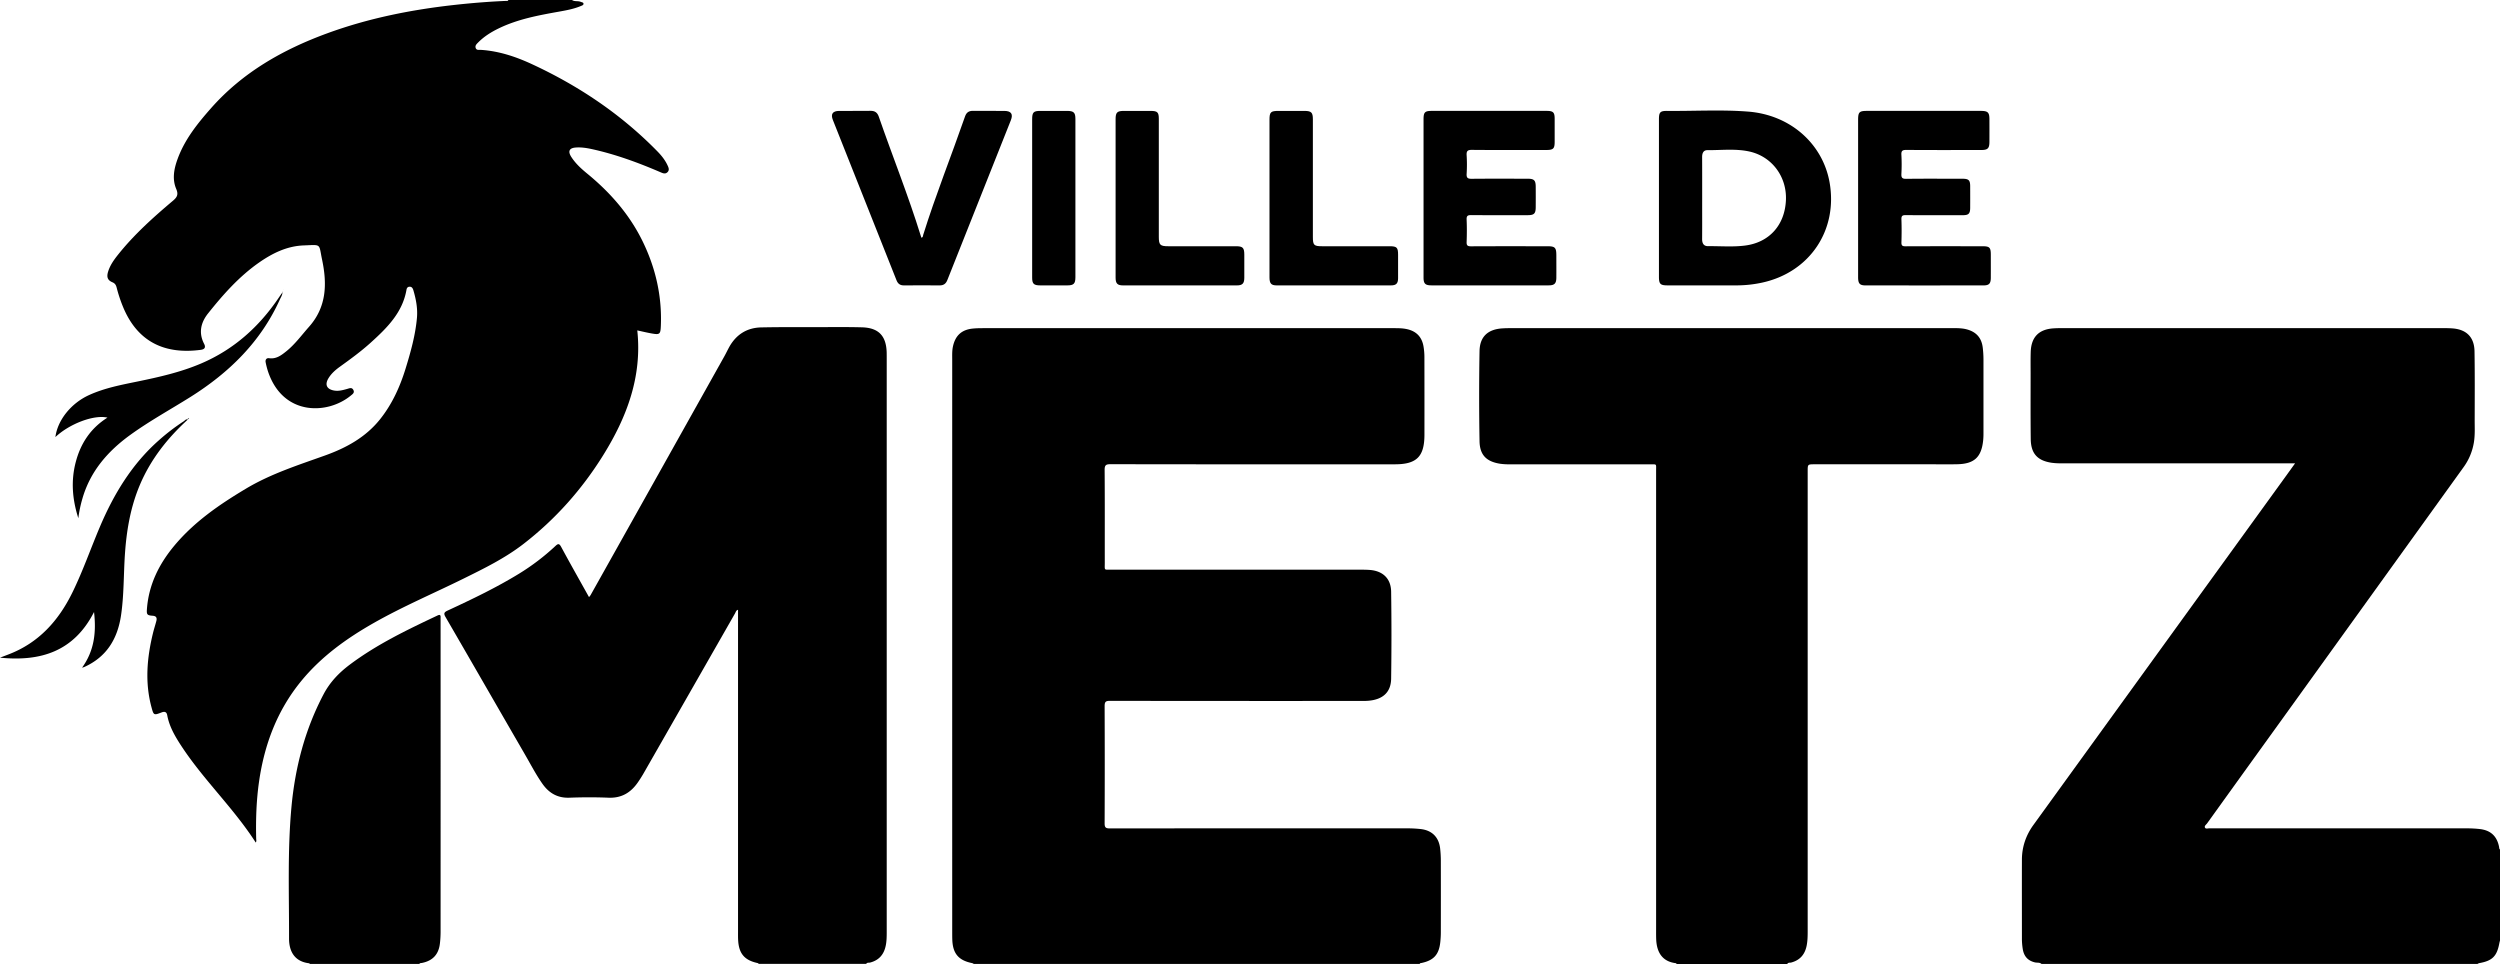 <svg id="Calque_1" data-name="Calque 1" xmlns="http://www.w3.org/2000/svg" viewBox="0 0 4001.98 1543.05"><path d="M925.72,1355.93c-26.83,1.13-53.59,3.27-80.29,6.19-70.38,7.7-139.45,21.38-206.06,45.81-70.86,26-135.1,62.44-185.74,119.84-21.61,24.5-42,49.85-53.38,81.06-5.76,15.74-9,32.09-2.27,48,3.77,8.87,1.62,13.2-5.13,18.9-31.51,26.59-62.2,54.08-88,86.46-6.68,8.37-12.89,17.08-16,27.52-2.49,8.4-.62,13.42,7,16.6,4.25,1.77,5.78,4.52,6.81,8.57a227.73,227.73,0,0,0,10,30.35c23.75,58.1,68.7,76.65,124.53,69.27,6.48-.86,8.36-4,5.45-9.63-9.2-17.84-5.2-34.21,6.42-48.8,23.92-30,49.35-58.7,81.09-81,21.65-15.16,45-26.72,71.85-27.74,29.1-1.1,24-3.39,29.49,22.72,8.1,38.48,7.5,75.59-20.86,107.51-11.94,13.44-22.52,28.13-36.66,39.45-7.91,6.32-16,12.5-27.41,10.87-4.09-.59-6.22,2.51-5.39,6.61a123.75,123.75,0,0,0,3.69,14.35c23.77,71.6,95.18,69.73,132.67,38.81,2.69-2.22,6.43-4.49,4-9s-6-2.69-9.61-1.68c-6.76,1.88-13.58,3.9-20.74,2.72-12.36-2-15.81-9.54-9.24-20.1,4.62-7.43,11.08-13.08,18.12-18.14,16.93-12.17,33.79-24.46,49.28-38.47,26.09-23.62,51-48.07,57.33-85,.52-3,2.45-4.71,5.38-4.56,3.39.17,4.76,2.9,5.6,5.74,4.24,14.33,7,28.94,5.72,43.91-2.47,27.9-10,54.76-18.19,81.37-8.94,29-21.32,56.44-40.33,80.49-23.15,29.3-54.36,46.36-88.7,58.67-43.06,15.44-86.7,29.31-126.37,53-42.49,25.39-83,53.13-115,91.59-24.37,29.3-40.7,62.16-43.64,100.79-.7,9.2.11,10.52,9.21,11.16,5.91.41,7.08,3.56,5.83,8.43-1.62,6.29-3.69,12.48-5.24,18.79-9.69,39.47-13.28,79.1-2.59,119,3.53,13.19,3.76,13.32,16.08,8.59,5.09-1.95,8.17-1,9.17,4.41,3.39,18.36,12.63,34,22.65,49.3,35.73,54.48,83.72,99.47,119.06,154.54,1.52-2.19.75-4.27.7-6.2-.71-30.55.24-61,4.58-91.29,8.5-59.39,28.92-113.79,67.23-160.7,32.34-39.6,73.06-68.75,117.11-93.72,46-26.06,94.64-46.76,142-70.1,33.63-16.58,67.38-33.11,97.18-56.17,51-39.49,93.35-87.1,127.36-141.82,37.92-61,62.55-125.92,54.61-199.85,7.25,1.56,14.8,3.42,22.44,4.79,13.67,2.45,14.73,1.53,15.29-12.36,1.89-47-8.2-91.57-28.6-133.82-21-43.52-52-79-89.11-109.45-9.68-7.93-19-16.37-25.8-27.08-5.72-9.07-2.9-14.2,7.74-14.86,8.4-.53,16.64.68,24.81,2.46,38.28,8.35,74.85,21.81,110.73,37.27,3.8,1.64,7.33,3.11,10.77-.14,3.6-3.41,1.88-7.35.25-10.86-3.87-8.37-9.53-15.58-15.91-22.11-58-59.46-125.78-105-200.84-139.85-26.06-12.12-53.17-21.2-82.21-23.06-3-.19-6.75,1-8.18-2.87s1.31-6.35,3.69-8.77c9.62-9.78,21.08-16.91,33.34-22.85,30.37-14.69,63.11-20.78,95.94-26.64,12-2.15,24.09-4.33,35.45-9.12,1.85-.78,4.51-1.42,4.06-4-.31-1.77-2.75-1.93-4.41-2.63-4.52-1.89-9.8,0-14-3H929.7C929,1356.49,927.15,1355.87,925.72,1355.93Z" transform="translate(-115.91 -1354.46)"/><path d="M2391.68,2895.94c19.49-4.22,27.85-13.56,29.87-33.63.53-5.18.83-10.4.84-15.6q.11-57.49,0-115a180.08,180.08,0,0,0-1.07-18.72c-2-18.28-13-29.37-31.28-31.39a188.55,188.55,0,0,0-20.29-1.12q-238.65-.09-477.29.1c-6.38,0-8.3-1.41-8.27-8.07q.4-93.89,0-187.76c0-7.21,2.11-8.37,8.69-8.36q199.53.29,399.05.14c4.69,0,9.4.11,14.07-.26,23.39-1.82,36.53-13.49,36.85-35.42q1-69.61,0-139.25c-.32-21.21-13.53-33.36-34.71-34.81-5.2-.35-10.43-.4-15.64-.4q-198.74,0-397.48,0c-12.31,0-10.56,1.56-10.58-10.93-.06-49.55.17-99.1-.23-148.65-.06-7.7,2-9.26,9.44-9.25q227.69.36,455.38.16c34.69,0,47.07-12.46,47.12-47.23q.09-62.19-.05-124.39a104.14,104.14,0,0,0-1.45-17.1c-2.47-14.52-10.78-23.8-25.35-27.38-7.46-1.83-15-1.84-22.54-1.84q-328.62-.06-657.25,0c-5.47,0-11,.1-16.41.65-17.76,1.81-27.82,11.08-31.67,28.4-1.6,7.24-1.22,14.53-1.22,21.81q-.06,457.66,0,915.35c0,4.43,0,8.87.16,13.29.88,21.86,10.29,32.71,31.82,36.93a10.7,10.7,0,0,1,2.62,1.35h713.7C2389,2896,2390.45,2896.2,2391.68,2895.94Z" transform="translate(-115.91 -1354.46)"/><path d="M4116.82,2864.41c.28-1.5.72-3,1.08-4.46V2714.41c-1.41-1.11-1.21-2.77-1.5-4.28-3.32-17-13.34-26.5-30.64-28.51a176.27,176.27,0,0,0-20.29-1.13q-206.19-.1-412.4-.09c-2.52,0-6.1,1.26-7.35-.87-1.66-2.85,1.86-5,3.41-7.17q58.65-81.62,117.44-163.11,146.46-203.39,292.91-406.8a92.83,92.83,0,0,0,16.65-40c1.93-11.95,1.2-23.93,1.23-35.9.09-36.51.31-73-.26-109.54-.35-23-13-35.42-36-36.9-4.68-.3-9.38-.38-14.07-.39H3416.66c-4.43,0-8.87.08-13.29.36-23.74,1.47-36,14-36.71,38-.34,11.46-.16,23-.15,34.42,0,35-.23,69.9.2,104.85.28,23.07,10.65,34.46,33.29,37.88a105.29,105.29,0,0,0,15.58.91q182,.08,363.88,0h10.43c-7.13,9.9-13.31,18.51-19.53,27.09Q3570.67,2399.12,3371,2675c-11.94,16.49-18.36,35-18.42,55.45-.14,41.73,0,83.46,0,125.19a105.5,105.5,0,0,0,1.45,18.68c2,11.22,8.19,18.09,19.47,20.75,3.45.81,7.39-.28,10.38,2.41H4081.9a11.55,11.55,0,0,1,2.71-1.24C4105.59,2892.53,4112.92,2885.3,4116.82,2864.41Z" transform="translate(-115.91 -1354.46)"/><path d="M1508.78,2895.31c14.19-3.65,22.12-12.91,25-27,1.5-7.2,1.58-14.48,1.58-21.79q0-458.91,0-917.82c0-3.39,0-6.78-.07-10.17-.79-26.53-13-39.36-39.58-40.09-22.67-.62-45.38-.34-68.07-.32-31,0-62.09-.19-93.11.45-22.6.47-39.77,11.09-51,30.91-2.81,5-5.2,10.21-8,15.21Q1168.47,2116,1061.27,2307.19a26.15,26.15,0,0,1-2.49,3.1c-15.07-27.07-30.1-53.58-44.58-80.39-3.19-5.9-5.13-5.18-9.3-1.3a363.61,363.61,0,0,1-57.74,44c-36.71,22.51-75.47,41.06-114.46,59.15-5.78,2.67-7,4.6-3.52,10.55,42.64,73.45,84.93,147.11,127.47,220.61,9,15.55,17.27,31.56,27.63,46.3s24.09,22.9,43,22.21c20.84-.77,41.76-.87,62.59,0s35.57-7.95,46.92-24.24c3.57-5.13,6.93-10.42,10-15.84q73-127.55,145.84-255.11c1.12-2,1.52-4.8,4.72-5.61v9.11q0,252.74,0,505.47c0,5.22-.1,10.45.27,15.64,1.45,20.39,10.33,30.61,30.29,35.1,1,.23,2,.33,2.43,1.51h172.17C1503.92,2894.87,1506.7,2895.85,1508.78,2895.31Z" transform="translate(-115.91 -1354.46)"/><path d="M2983.15,2895.3c14.55-3.8,22.36-13.48,25-27.85,1.34-7.21,1.48-14.49,1.48-21.81q0-368.51,0-737c0-10.93,0-10.93,11.29-10.93h190.14c12.78,0,25.57.21,38.34-.1,26.84-.64,38.28-11.26,41.11-37.83a111.47,111.47,0,0,0,.53-11.7q0-59.07,0-118.14a169.6,169.6,0,0,0-1.12-18.72c-1.87-16.19-10.66-25.79-26.6-29.77-8.22-2-16.58-1.7-24.9-1.7q-350.55-.06-701.1,0c-5.22,0-10.44,0-15.64.33-23.7,1.27-36.94,13-37.34,36.46q-1.23,72,0,144c.35,22.37,11.06,32.92,33.21,36.32a97.34,97.34,0,0,0,14.79.88q112.29.09,224.58.06c11.52,0,10.07-1.38,10.07,9.84q0,367.33,0,734.66c0,5.22-.06,10.44.14,15.65.91,23.68,12.08,36,31.23,38.33.61.07,1.15.86,1.72,1.31h176.86C2978.29,2894.88,2981.07,2895.84,2983.15,2895.3Z" transform="translate(-115.91 -1354.46)"/><path d="M791.39,2895.93c17.29-3.49,26.81-13.74,28.75-31.34a163.1,163.1,0,0,0,1.07-17.94q.07-249.55,0-499.11c0-1.57-.06-3.14,0-4.7.21-4.34-1.44-4.77-5.15-3-48.54,22.93-96.91,46.12-140.15,78.53-17.3,13-31.65,27.84-42,47.41-29.86,56.71-45.59,117.23-51.43,180.57-6.46,70-3.71,140.17-3.86,210.29-.05,22.51,10.27,37.32,32.24,39.83.37.05.68.69,1,1.06h175.3C788.19,2895.81,789.93,2896.22,791.39,2895.93Z" transform="translate(-115.91 -1354.46)"/><path d="M2914.17,1533.1c-42.89-3.34-86-.69-129-1.1-11.69-.11-13.62,1.94-13.63,13.64q0,63,0,125.94t0,125.93c0,11.52,2.24,13.78,13.59,13.79q55.15,0,110.3,0a193.41,193.41,0,0,0,41.88-4.56c76.15-16.83,121-84.42,107.3-160.73C3033.64,1585.26,2982.73,1538.44,2914.17,1533.1ZM2974.8,1675c-1.83,39.82-26.55,67.49-65.2,72.52-19.71,2.57-39.56.78-59.34,1-7.22.09-9.64-4.67-9.6-11.48q.12-16.6.08-33.22t0-33.22q0-16.23,0-32.45t-.07-32.44c0-6.07,2.1-10.92,8.46-10.87,22.35.16,44.91-2.68,67,2.13C2952.4,1604.87,2976.53,1637.39,2974.8,1675Z" transform="translate(-115.91 -1354.46)"/><path d="M3289.14,1748.64c-40.94,0-81.88-.09-122.82.1-4.93,0-6.8-1-6.63-6.37.41-12.24.44-24.51,0-36.75-.21-5.66,1.66-6.84,7-6.8,30.51.26,61,.16,91.53.11,9,0,11.48-2.59,11.54-11.66.07-11.47.05-23,0-34.42,0-10-2.33-12.26-12.55-12.27-30,0-60-.23-90,.15-6.43.08-7.83-2-7.56-7.88a276.88,276.88,0,0,0,0-30.49c-.45-6.89,2.09-7.95,8.29-7.9,39.9.28,79.8.17,119.69.12,10.29,0,12.89-2.7,12.94-13q.07-18,0-36c0-11.21-2.46-13.6-13.93-13.6q-91.14,0-182.28,0c-12,0-14,2-14,14.23q0,63,0,125.94,0,31.49,0,63t0,63c0,10.27,2.6,13.19,12,13.2q94.27.08,188.53,0c9.16,0,11.85-2.89,11.9-12.33.07-12.25,0-24.51,0-36.76C3302.76,1750.55,3300.85,1748.64,3289.14,1748.64Z" transform="translate(-115.91 -1354.46)"/><path d="M2592.75,1748.64c-40.68,0-81.36-.1-122,.11-5.28,0-7.29-1.08-7.08-6.79.45-12,.52-24,0-36-.27-6.16,1.9-7.22,7.51-7.17,30,.27,60,.14,90,.12,10.51,0,13-2.43,13.1-12.68q.11-16.42,0-32.85c-.06-10.33-2.57-12.82-13-12.83-29.73,0-59.45-.19-89.18.12-6.15.07-8.84-1-8.41-7.89a239.44,239.44,0,0,0,0-29.71c-.42-6.83,1.47-8.75,8.52-8.68,39.63.38,79.26.2,118.9.17,11.29,0,13.46-2.16,13.49-13q0-18.37,0-36.76c0-10.55-2.26-12.81-12.92-12.82q-91.92,0-183.83,0c-11,0-13.15,2.21-13.15,13.39q0,63,0,125.93,0,63.75,0,127.49c0,9.7,2.78,12.48,12.57,12.49q93.87,0,187.75,0c9.16,0,12.19-3,12.27-12.17.1-12,0-24,0-36C2607.22,1750.67,2605.2,1748.64,2592.75,1748.64Z" transform="translate(-115.91 -1354.46)"/><path d="M1723.7,1532c-16.7-.12-33.39.12-50.08-.11-6.68-.09-10.65,2.51-12.86,8.89-22,63.35-47,125.67-67,189.72-.49,1.59-.06,3.83-2.88,4.53-.29-.87-.59-1.74-.87-2.63-20-64.62-45.22-127.38-67.35-191.24-2.32-6.68-6.38-9.39-13.39-9.28-16.68.27-33.38,0-50.07.13-10.4.09-13.83,5-10,14.59q50.89,128.31,101.88,256.61c2.21,5.57,5.8,8.17,11.82,8.13,19-.12,38.08-.17,57.12,0,6.4.06,10.08-2.68,12.39-8.52q50.76-128,101.67-255.86C1738,1537,1734.58,1532.09,1723.7,1532Z" transform="translate(-115.91 -1354.46)"/><path d="M2340.55,1748.64q-54,0-108,0c-13.27,0-15-1.67-15-14.71q0-94.28,0-188.55c0-10.88-2.47-13.34-13.34-13.38-13.83,0-27.65,0-41.48,0-12.75,0-14.63,1.84-14.63,14.37q0,62.6,0,125.18v63.38q0,31.68,0,63.37c0,9.85,2.64,13,11.37,13q91.55.11,183.1,0c8.31,0,11.32-3.1,11.38-11.3.1-12.52,0-25,0-37.56C2354,1750.74,2352,1748.65,2340.55,1748.64Z" transform="translate(-115.91 -1354.46)"/><path d="M2094.37,1748.64q-54,0-108,0c-13.44,0-15.44-2-15.44-15.26q0-94.27,0-188.56c0-10.63-2.2-12.78-12.91-12.82q-21.51-.08-43,0c-10.88,0-13.26,2.44-13.27,13.36q0,63,0,126,0,63.77,0,127.54c0,9.33,2.88,12.41,11.92,12.42q91.17.08,182.33,0c8.7,0,11.69-3.06,11.79-11.87.13-12.51.07-25,0-37.55C2107.72,1751,2105.33,1748.65,2094.37,1748.64Z" transform="translate(-115.91 -1354.46)"/><path d="M287.91,2023c-27.28,17.17-43.18,41.78-50.88,71.69-7.61,29.55-5.47,58.83,4.28,89.33a195,195,0,0,1,6.44-31.12c12.55-43.86,40.57-76.09,76.73-102.26,30.83-22.3,64.21-40.56,96.37-60.76,62-39,112.5-88.28,143.06-156,.21-.47.43-.93.66-1.39,1.59-3.18,3.45-6.29,3.48-10-1.9,2.72-3.83,5.42-5.68,8.17-31.56,46.91-72.07,83.23-124.46,105.64-32.92,14.08-67.58,21.83-102.45,29-26.18,5.36-52.45,10.4-77,21.59-28.59,13-50.3,39.81-53.89,67.23C227.12,2032.88,266.25,2017.92,287.91,2023Z" transform="translate(-115.91 -1354.46)"/><path d="M568.13,1822.37l0,0,0,0,0-.07h-.11c0,.06,0,.13,0,.2h0Z" transform="translate(-115.91 -1354.46)"/><path d="M416.6,2026l0,0,.23.09Z" transform="translate(-115.91 -1354.46)"/><path d="M416.56,2026.08c-3-1.22-4.57,1.5-6.47,2.72a332.81,332.81,0,0,0-39.7,30.34c-43.33,38.24-72.31,86.23-94.63,138.8-14.81,34.88-27.21,70.77-43.92,104.88-22.32,45.57-54.3,81.08-102.89,99.44l-6.54,2.5-6.5,2.48c64.59,6.52,118.2-9.65,150.53-73.08,3.75,32.65.33,62.12-19.17,89.11,1.84-.53,2.59-.66,3.25-.95,36-16.09,53.61-45.2,59.16-83,4.76-32.34,4-65,6.19-97.48,2.42-35.71,8.07-70.73,21.15-104.29,1.07-2.74,2.19-5.46,3.34-8.14C357.66,2089.15,384.25,2055.58,416.56,2026.08Z" transform="translate(-115.91 -1354.46)"/><path d="M1824.3,1532q-21.51-.12-43,0c-11,0-13.11,2.23-13.12,13.44q0,63,0,125.94,0,63.75,0,127.51c0,9.83,2.66,12.38,12.57,12.41q21.91.06,43.81,0c10.13,0,12.85-2.78,12.86-13q0-126.72,0-253.45C1837.4,1534.68,1834.72,1532.05,1824.3,1532Z" transform="translate(-115.91 -1354.46)"/><path d="M418.18,2023.61c-.56.75-2.55.74-1.52,2.34l2-2.12A2.35,2.35,0,0,0,418.18,2023.61Z" transform="translate(-115.91 -1354.46)"/><path d="M416.58,2026l.21.14a2.53,2.53,0,0,1-.13-.22Z" transform="translate(-115.91 -1354.46)"/><path d="M570.58,1817.47c-.08.07-.21.12-.22.2a.83.83,0,0,0,.09.36C570.49,1817.84,570.54,1817.66,570.58,1817.47Z" transform="translate(-115.91 -1354.46)"/><path d="M569.06,1821.84a1.86,1.86,0,0,0-.2-.57l-.69,1C568.82,1822.42,569.12,1822.27,569.06,1821.84Z" transform="translate(-115.91 -1354.46)"/></svg>